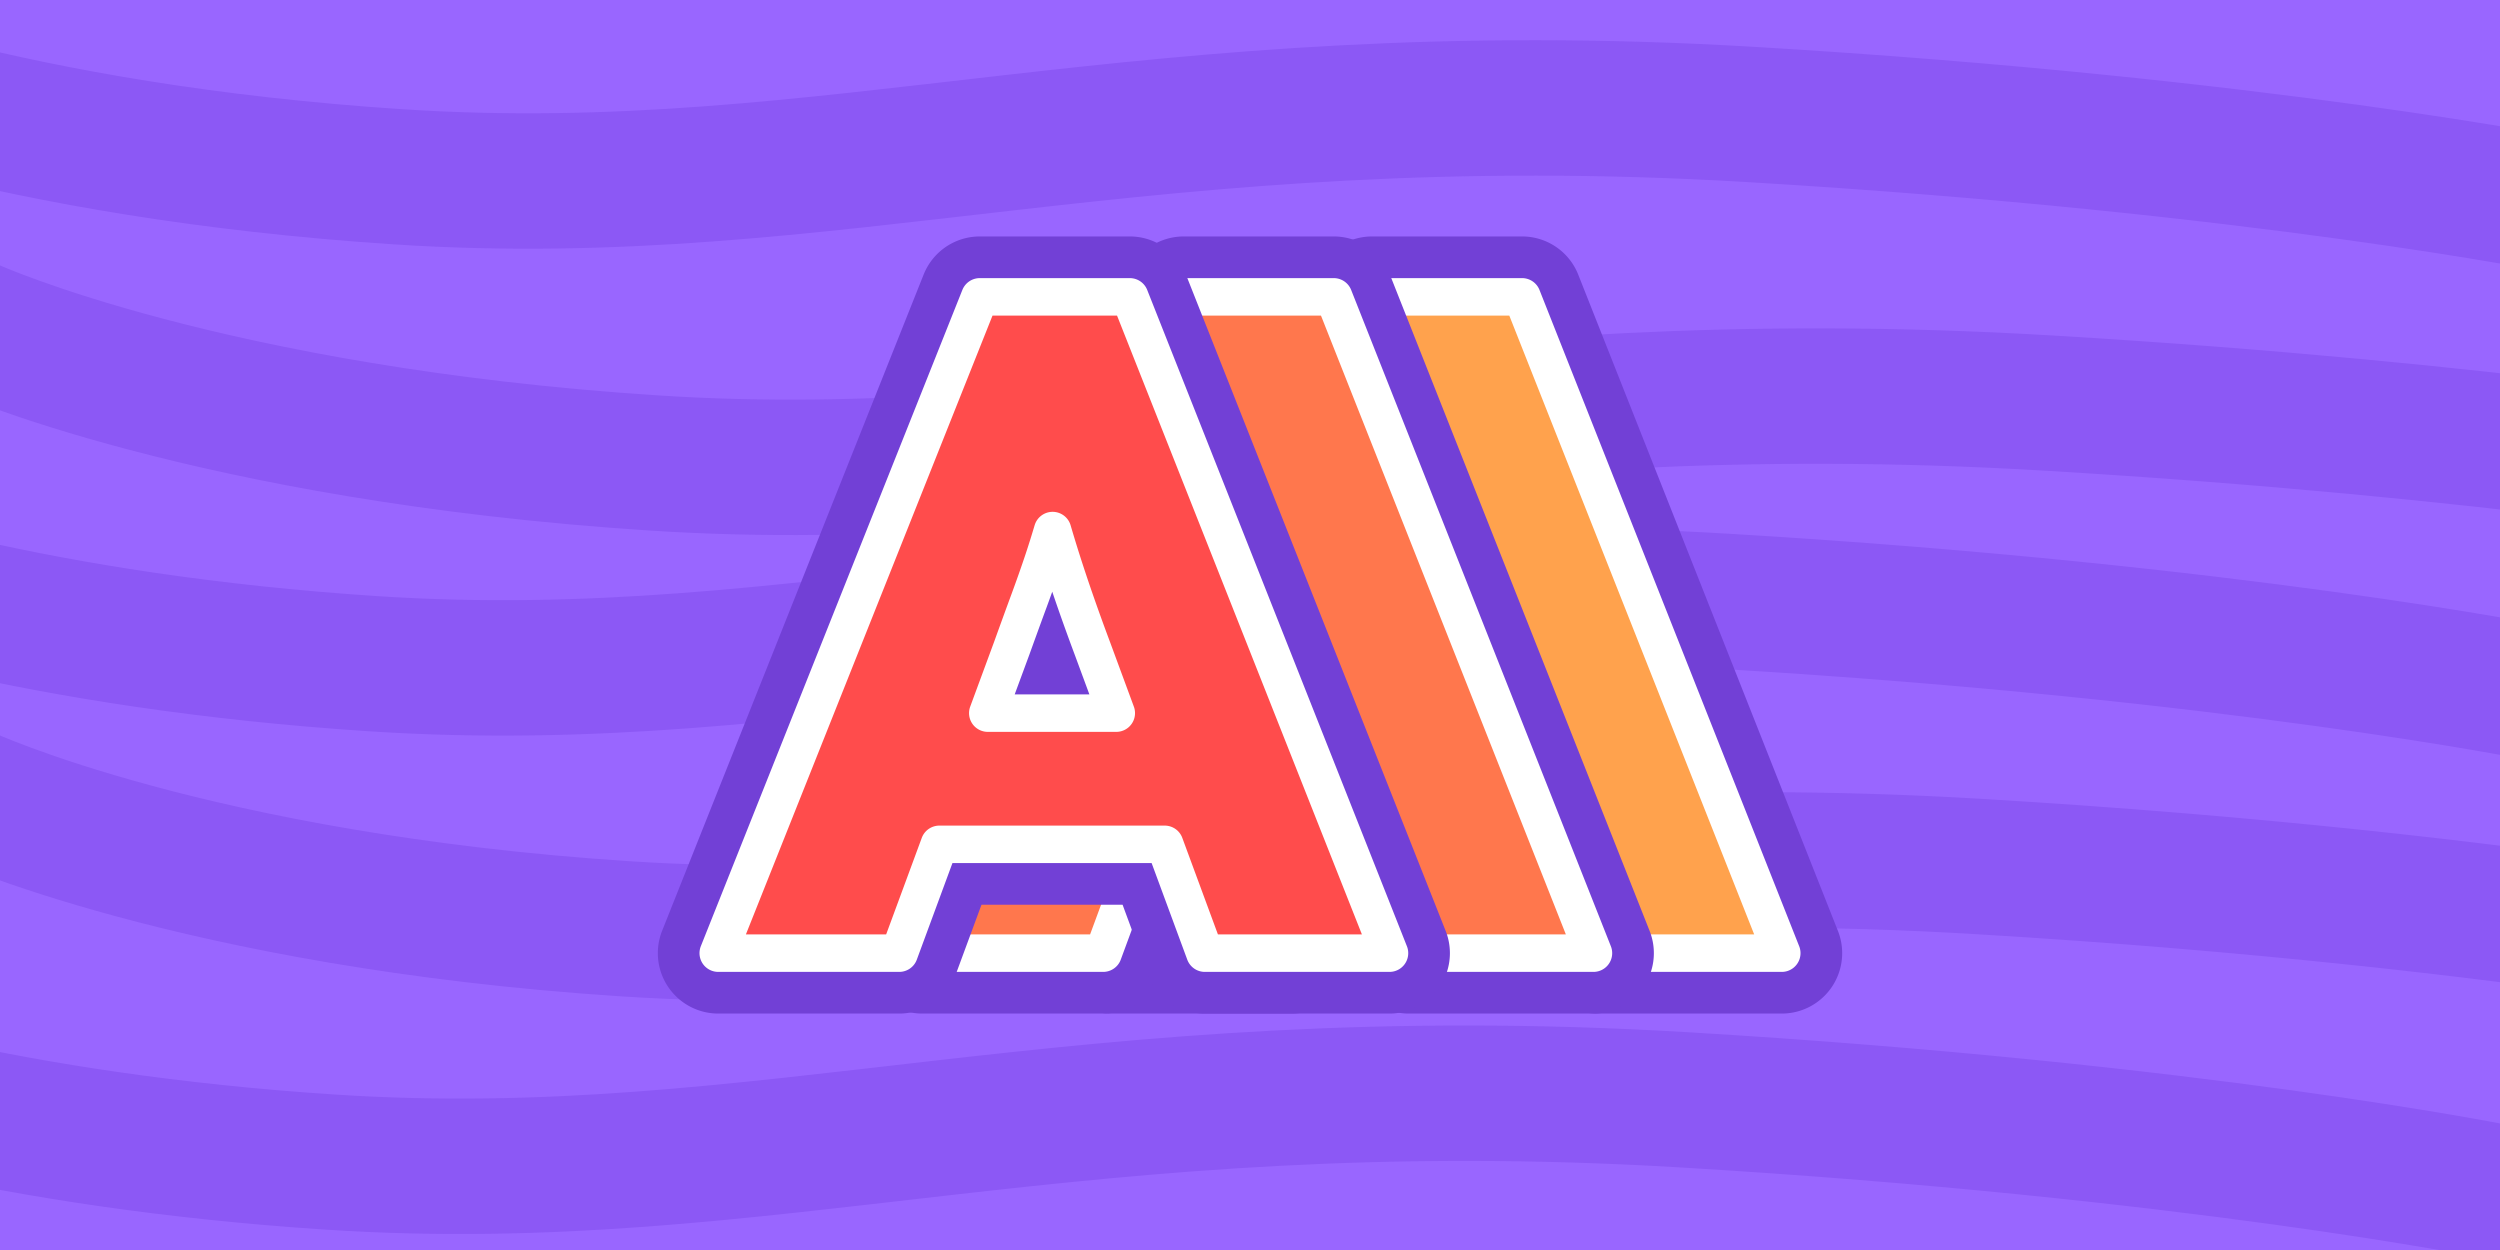 <svg xmlns="http://www.w3.org/2000/svg" width="600" height="300"><path fill="#96f" d="M0 300V0h600v300z" style="mix-blend-mode:normal;stroke-miterlimit:10;stroke-dasharray:none;stroke-dashoffset:0"/><path fill="none" stroke="#8955f2" stroke-linecap="round" stroke-opacity=".804" stroke-width="32.5" d="M-8.874 145.458c25.218 5.718 58.22 11.212 98.626 13.844 104.172 6.785 178.557-23.678 324.614-14.962 122.195 7.292 195.458 22.135 195.458 22.135M629.191 223.289c-33.5-4.876-86.35-11.273-154.356-15.331-146.057-8.716-220.442 21.747-324.614 14.962C46.757 216.18-8.16 190.678-8.16 190.678M622.918 108.62c-33.39-4.161-77.776-8.692-131.24-11.88-150.655-8.983-227.316 21.348-334.769 14.372C50.186 104.183-6.501 78.58-6.501 78.58M-16.081 265.757c24.805 5.468 56.77 10.631 95.556 13.158 104.172 6.785 178.557-23.678 324.614-14.962 122.195 7.292 195.458 22.135 195.458 22.135M-14.171 25.897c26.34 6.625 63.186 13.504 109.95 16.55 104.173 6.786 178.558-23.678 324.614-14.962C542.59 34.777 615.852 49.62 615.852 49.62" style="mix-blend-mode:normal;stroke-miterlimit:10;stroke-dasharray:none;stroke-dashoffset:0"/><g fill-rule="evenodd" style="mix-blend-mode:normal;stroke-miterlimit:10;stroke-dasharray:none;stroke-dashoffset:0"><path fill="none" d="M346.773 127.338c-.706 2.378-1.43 4.69-2.172 6.933-1.05 3.15-2.21 6.446-3.48 9.888a1671.47 1671.47 0 0 0-4.174 11.462l-5.73 15.528h30.833l-5.73-15.528a522.83 522.83 0 0 1-4.065-11.242 408.343 408.343 0 0 1-3.37-10.108 350.767 350.767 0 0 1-2.112-6.933zm18.519-56.092 62.329 157.508h-44.312l-9.636-26.111h-54.08l-9.636 26.11h-43.432l62.768-157.507Z"/><path fill="#96f" stroke="#7240d6" stroke-linejoin="round" stroke-width="29" d="M346.773 127.338c-.706 2.378-1.43 4.69-2.172 6.933-1.05 3.15-2.21 6.446-3.48 9.888a1671.47 1671.47 0 0 0-4.174 11.462l-5.73 15.528h30.833l-5.73-15.528a522.83 522.83 0 0 1-4.065-11.242 408.343 408.343 0 0 1-3.37-10.108 350.767 350.767 0 0 1-2.112-6.933zm18.519-56.092 62.329 157.508h-44.312l-9.636-26.111h-54.08l-9.636 26.11h-43.432l62.768-157.507Z"/><path fill="none" d="M346.773 127.338c-.706 2.378-1.43 4.69-2.172 6.933-1.05 3.15-2.21 6.446-3.48 9.888a1671.47 1671.47 0 0 0-4.174 11.462l-5.73 15.528h30.833l-5.73-15.528a522.827 522.827 0 0 1-4.065-11.242 408.302 408.302 0 0 1-3.37-10.108 350.767 350.767 0 0 1-2.112-6.933zm18.519-56.092 62.329 157.508h-44.312l-9.636-26.111h-54.08l-9.636 26.11h-43.432l62.768-157.507Z"/><path fill="#ffa24d" stroke="#fff" stroke-linejoin="round" stroke-width="9" d="M346.773 127.338c-.706 2.378-1.43 4.69-2.172 6.933-1.05 3.15-2.21 6.446-3.48 9.888a1671.47 1671.47 0 0 0-4.174 11.462l-5.73 15.528h30.833l-5.73-15.528a522.827 522.827 0 0 1-4.065-11.242 408.302 408.302 0 0 1-3.37-10.108 350.767 350.767 0 0 1-2.112-6.933zm18.519-56.092 62.329 157.508h-44.312l-9.636-26.111h-54.08l-9.636 26.11h-43.432l62.768-157.507Z"/></g><g fill-rule="evenodd" style="mix-blend-mode:normal;stroke-miterlimit:10;stroke-dasharray:none;stroke-dashoffset:0"><path fill="none" d="M301.575 127.338c-.706 2.378-1.43 4.69-2.172 6.933-1.05 3.15-2.21 6.446-3.479 9.888a1671.47 1671.47 0 0 0-4.175 11.462l-5.73 15.528h30.833l-5.73-15.528a522.827 522.827 0 0 1-4.065-11.242 408.343 408.343 0 0 1-3.37-10.108 350.767 350.767 0 0 1-2.112-6.933zm18.519-56.092 62.33 157.508h-44.312l-9.637-26.111h-54.08l-9.636 26.11h-43.432l62.768-157.507Z"/><path fill="#96f" stroke="#7240d6" stroke-linejoin="round" stroke-width="29" d="M301.575 127.338c-.706 2.378-1.43 4.69-2.172 6.933-1.05 3.15-2.21 6.446-3.479 9.888a1671.47 1671.47 0 0 0-4.175 11.462l-5.73 15.528h30.833l-5.73-15.528a522.827 522.827 0 0 1-4.065-11.242 408.343 408.343 0 0 1-3.37-10.108 350.767 350.767 0 0 1-2.112-6.933zm18.519-56.092 62.33 157.508h-44.312l-9.637-26.111h-54.08l-9.636 26.11h-43.432l62.768-157.507Z"/><path fill="none" d="M301.575 127.338c-.706 2.378-1.43 4.69-2.172 6.933-1.05 3.15-2.21 6.446-3.479 9.888a1671.47 1671.47 0 0 0-4.175 11.462l-5.73 15.528h30.833l-5.73-15.528a522.827 522.827 0 0 1-4.065-11.242 408.343 408.343 0 0 1-3.37-10.108 350.767 350.767 0 0 1-2.112-6.933zm18.519-56.092 62.33 157.508h-44.312l-9.637-26.111h-54.08l-9.636 26.11h-43.432l62.768-157.507Z"/><path fill="#ff774d" stroke="#fff" stroke-linejoin="round" stroke-width="9" d="M301.575 127.338c-.706 2.378-1.43 4.69-2.172 6.933-1.05 3.15-2.21 6.446-3.479 9.888a1671.47 1671.47 0 0 0-4.175 11.462l-5.73 15.528h30.833l-5.73-15.528a522.827 522.827 0 0 1-4.065-11.242 408.343 408.343 0 0 1-3.37-10.108 350.767 350.767 0 0 1-2.112-6.933zm18.519-56.092 62.33 157.508h-44.312l-9.637-26.111h-54.08l-9.636 26.11h-43.432l62.768-157.507Z"/></g><g fill-rule="evenodd" style="mix-blend-mode:normal;stroke-miterlimit:10;stroke-dasharray:none;stroke-dashoffset:0"><path fill="none" d="M252.627 127.338c-.706 2.378-1.43 4.69-2.172 6.933-1.05 3.15-2.21 6.446-3.479 9.888-1.27 3.442-2.66 7.263-4.175 11.462l-5.73 15.528h30.833l-5.73-15.528a522.885 522.885 0 0 1-4.065-11.242 408.343 408.343 0 0 1-3.369-10.108 350.767 350.767 0 0 1-2.113-6.933zm18.52-56.092 62.328 157.508h-44.311l-9.637-26.111h-54.079l-9.636 26.11h-43.433l62.769-157.507Z"/><path fill="#96f" stroke="#7240d6" stroke-linejoin="round" stroke-width="29" d="M252.627 127.338c-.706 2.378-1.43 4.69-2.172 6.933-1.05 3.15-2.21 6.446-3.479 9.888-1.27 3.442-2.66 7.263-4.175 11.462l-5.73 15.528h30.833l-5.73-15.528a522.885 522.885 0 0 1-4.065-11.242 408.343 408.343 0 0 1-3.369-10.108 350.767 350.767 0 0 1-2.113-6.933zm18.52-56.092 62.328 157.508h-44.311l-9.637-26.111h-54.079l-9.636 26.11h-43.433l62.769-157.507Z"/><path fill="none" d="M252.627 127.338c-.706 2.378-1.43 4.69-2.172 6.933-1.05 3.15-2.21 6.446-3.479 9.888-1.27 3.442-2.66 7.263-4.175 11.462l-5.73 15.528h30.833l-5.73-15.528a522.885 522.885 0 0 1-4.065-11.242 408.302 408.302 0 0 1-3.369-10.108 350.767 350.767 0 0 1-2.113-6.933zm18.52-56.092 62.328 157.508h-44.311l-9.636-26.111h-54.08l-9.636 26.11h-43.433l62.769-157.507Z"/><path fill="#ff4c4c" stroke="#fff" stroke-linejoin="round" stroke-width="9" d="M252.627 127.338c-.706 2.378-1.43 4.69-2.172 6.933-1.05 3.15-2.21 6.446-3.479 9.888-1.27 3.442-2.66 7.263-4.175 11.462l-5.73 15.528h30.833l-5.73-15.528a522.885 522.885 0 0 1-4.065-11.242 408.302 408.302 0 0 1-3.369-10.108 350.767 350.767 0 0 1-2.113-6.933zm18.52-56.092 62.328 157.508h-44.311l-9.636-26.111h-54.08l-9.636 26.11h-43.433l62.769-157.507Z"/></g></svg>